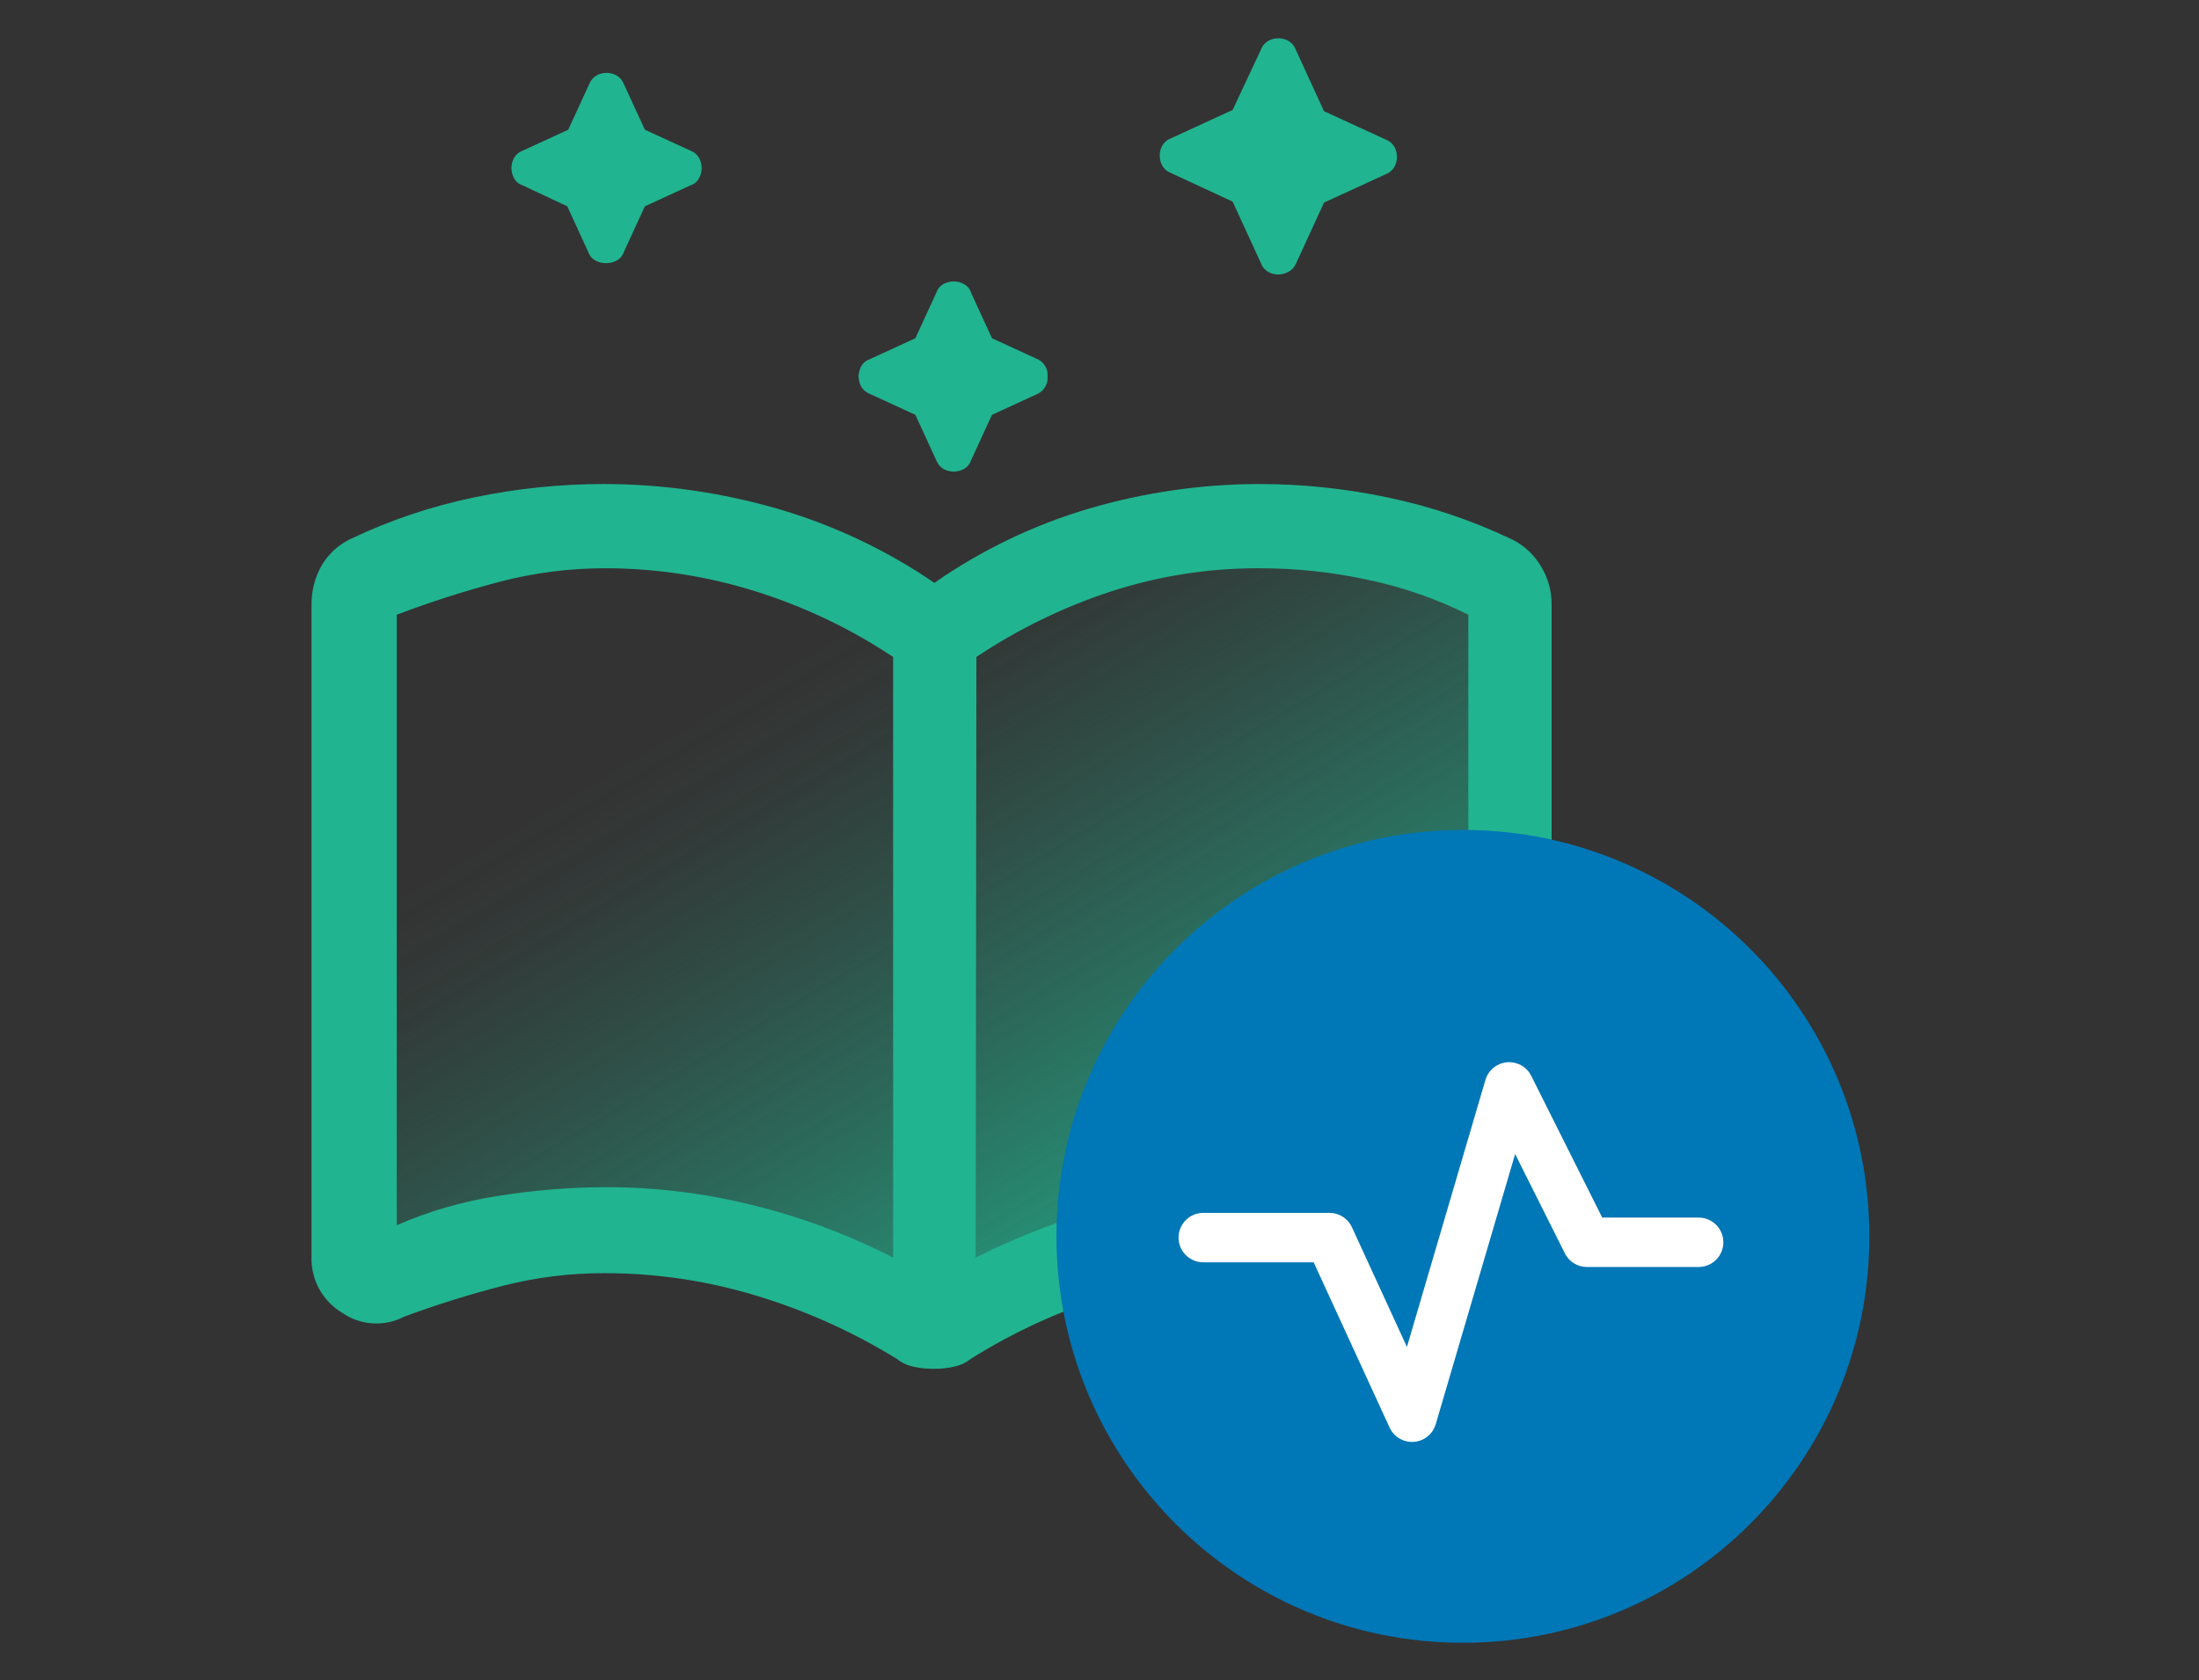 <svg width="89" height="68" viewBox="0 0 89 68" fill="none" xmlns="http://www.w3.org/2000/svg"><rect x="0" y="0" width="89" height="68" fill="#333333" stroke="none"/><path d="M14.148 24.29C14.148 24.29 27.448 17.59 37.848 25.69C37.848 25.69 50.648 17.39 60.948 23.89V47.19C60.948 47.19 44.848 48.59 38.548 53.79C38.548 53.79 27.248 46.79 14.848 51.69L14.148 24.29Z" fill="url(#paint0_linear_1362_8106)"/><path d="M24.488 48.05C26.493 48.045 28.491 48.287 30.438 48.77C32.417 49.255 34.334 49.97 36.148 50.9V26.59C34.432 25.449 32.563 24.557 30.598 23.94C28.621 23.316 26.56 22.999 24.488 23C23.057 22.998 21.632 23.18 20.248 23.54C18.828 23.912 17.43 24.36 16.058 24.88V49.59C17.335 49.031 18.68 48.638 20.058 48.42C21.522 48.179 23.003 48.055 24.488 48.05ZM39.488 50.9C41.293 49.99 43.19 49.276 45.148 48.77C47.045 48.281 48.998 48.039 50.958 48.05C52.454 48.056 53.948 48.173 55.428 48.4C56.787 48.576 58.126 48.881 59.428 49.31V24.88C58.128 24.232 56.75 23.755 55.328 23.46C53.875 23.147 52.393 22.993 50.908 23C48.887 22.998 46.879 23.316 44.958 23.94C43.032 24.572 41.202 25.463 39.518 26.59L39.488 50.9ZM37.778 55.4C37.502 55.403 37.226 55.373 36.958 55.31C36.716 55.261 36.49 55.154 36.298 55C34.52 53.904 32.607 53.043 30.608 52.44C28.614 51.834 26.541 51.528 24.458 51.53C23.075 51.527 21.697 51.699 20.358 52.04C19.004 52.388 17.669 52.805 16.358 53.29C15.961 53.497 15.515 53.591 15.069 53.561C14.622 53.531 14.193 53.379 13.828 53.12C13.439 52.883 13.122 52.547 12.907 52.146C12.693 51.745 12.589 51.294 12.608 50.84V24.48C12.601 23.935 12.736 23.398 12.998 22.92C13.273 22.435 13.693 22.047 14.198 21.81C15.79 21.05 17.469 20.486 19.198 20.13C20.931 19.769 22.697 19.588 24.468 19.59C26.836 19.596 29.192 19.933 31.468 20.59C33.729 21.249 35.873 22.261 37.818 23.59C39.724 22.262 41.83 21.25 44.058 20.59C46.286 19.935 48.595 19.598 50.918 19.59C52.675 19.587 54.428 19.768 56.148 20.13C57.875 20.489 59.554 21.053 61.148 21.81C61.656 22.049 62.082 22.436 62.368 22.92C62.656 23.389 62.805 23.93 62.798 24.48V50.84C62.819 51.321 62.712 51.799 62.487 52.224C62.262 52.65 61.927 53.008 61.518 53.26C61.147 53.524 60.703 53.666 60.248 53.666C59.792 53.666 59.348 53.524 58.978 53.26C57.688 52.739 56.361 52.318 55.008 52C53.665 51.679 52.288 51.518 50.908 51.52C48.873 51.522 46.851 51.828 44.908 52.43C42.929 53.036 41.039 53.9 39.288 55C39.098 55.152 38.875 55.258 38.638 55.31C38.365 55.372 38.087 55.403 37.808 55.4H37.778Z" fill="#21B490"/><path d="M59.208 66.49C68.293 66.49 75.658 59.125 75.658 50.04C75.658 40.955 68.293 33.59 59.208 33.59C50.123 33.59 42.758 40.955 42.758 50.04C42.758 59.125 50.123 66.49 59.208 66.49Z" fill="#0077B6"/><path d="M48.699 50.09H53.809L57.149 57.36L61.079 43.99L64.229 50.28H68.749" stroke="white" stroke-width="2" stroke-linecap="round" stroke-linejoin="round"/><path d="M38.598 19.09C38.459 19.085 38.323 19.051 38.198 18.99C38.061 18.91 37.956 18.787 37.898 18.64L37.048 16.79L35.198 15.94C35.051 15.882 34.928 15.777 34.848 15.64C34.787 15.515 34.753 15.379 34.748 15.24C34.753 15.101 34.787 14.965 34.848 14.84C34.922 14.699 35.047 14.591 35.198 14.54L37.048 13.69L37.898 11.84C37.949 11.689 38.057 11.564 38.198 11.49C38.322 11.425 38.459 11.391 38.598 11.39C38.738 11.389 38.875 11.423 38.998 11.49C39.07 11.524 39.134 11.572 39.186 11.633C39.237 11.693 39.276 11.764 39.298 11.84L40.148 13.69L41.998 14.54C42.129 14.601 42.237 14.701 42.309 14.827C42.38 14.952 42.412 15.096 42.398 15.24C42.409 15.383 42.377 15.526 42.305 15.651C42.234 15.776 42.127 15.877 41.998 15.94L40.148 16.79L39.298 18.64C39.247 18.791 39.139 18.916 38.998 18.99C38.873 19.051 38.737 19.085 38.598 19.09Z" fill="#21B490"/><path d="M51.737 11.11C51.598 11.11 51.461 11.076 51.337 11.01C51.199 10.933 51.092 10.809 51.038 10.66L49.888 8.16L47.388 7C47.239 6.945 47.114 6.839 47.038 6.7C46.972 6.577 46.938 6.44 46.938 6.3C46.938 6.161 46.972 6.023 47.038 5.9C47.114 5.761 47.239 5.655 47.388 5.6L49.888 4.45L51.038 2C51.092 1.851 51.199 1.727 51.337 1.65C51.461 1.584 51.598 1.55 51.737 1.55C51.877 1.55 52.014 1.584 52.138 1.65C52.276 1.727 52.383 1.851 52.438 2L53.587 4.5L56.087 5.65C56.236 5.705 56.361 5.811 56.438 5.95C56.503 6.073 56.538 6.211 56.538 6.35C56.538 6.49 56.503 6.627 56.438 6.75C56.361 6.889 56.236 6.995 56.087 7.05L53.587 8.2L52.438 10.7C52.376 10.829 52.274 10.934 52.148 11C52.022 11.071 51.881 11.109 51.737 11.11Z" fill="#21B490"/><path d="M24.509 10.65C24.37 10.65 24.232 10.616 24.109 10.55C23.968 10.476 23.861 10.351 23.809 10.2L22.959 8.35L21.149 7.5C21.074 7.476 21.004 7.437 20.944 7.386C20.884 7.334 20.834 7.271 20.799 7.2C20.732 7.077 20.698 6.94 20.699 6.8C20.7 6.661 20.735 6.523 20.799 6.4C20.876 6.261 21 6.155 21.149 6.1L22.999 5.25L23.849 3.4C23.907 3.253 24.013 3.129 24.149 3.05C24.272 2.984 24.41 2.95 24.549 2.95C24.689 2.95 24.826 2.984 24.949 3.05C25.086 3.129 25.192 3.253 25.249 3.4L26.099 5.25L27.949 6.1C28.098 6.155 28.222 6.261 28.299 6.4C28.364 6.523 28.398 6.661 28.399 6.8C28.401 6.94 28.366 7.077 28.299 7.2C28.264 7.271 28.215 7.334 28.155 7.386C28.095 7.437 28.025 7.476 27.949 7.5L26.099 8.35L25.249 10.2C25.198 10.351 25.09 10.476 24.949 10.55C24.814 10.622 24.662 10.657 24.509 10.65Z" fill="#21B490"/><defs><linearGradient id="paint0_linear_1362_8106" x1="55.458" y1="67.31" x2="31.518" y2="27.07" gradientUnits="userSpaceOnUse"><stop offset="0.3" stop-color="#21B490"/><stop offset="0.45" stop-color="#21B490" stop-opacity="0.71"/><stop offset="0.64" stop-color="#21B490" stop-opacity="0.41"/><stop offset="0.8" stop-color="#21B490" stop-opacity="0.19"/><stop offset="0.92" stop-color="#21B490" stop-opacity="0.05"/><stop offset="1" stop-color="#21B490" stop-opacity="0"/></linearGradient></defs></svg>